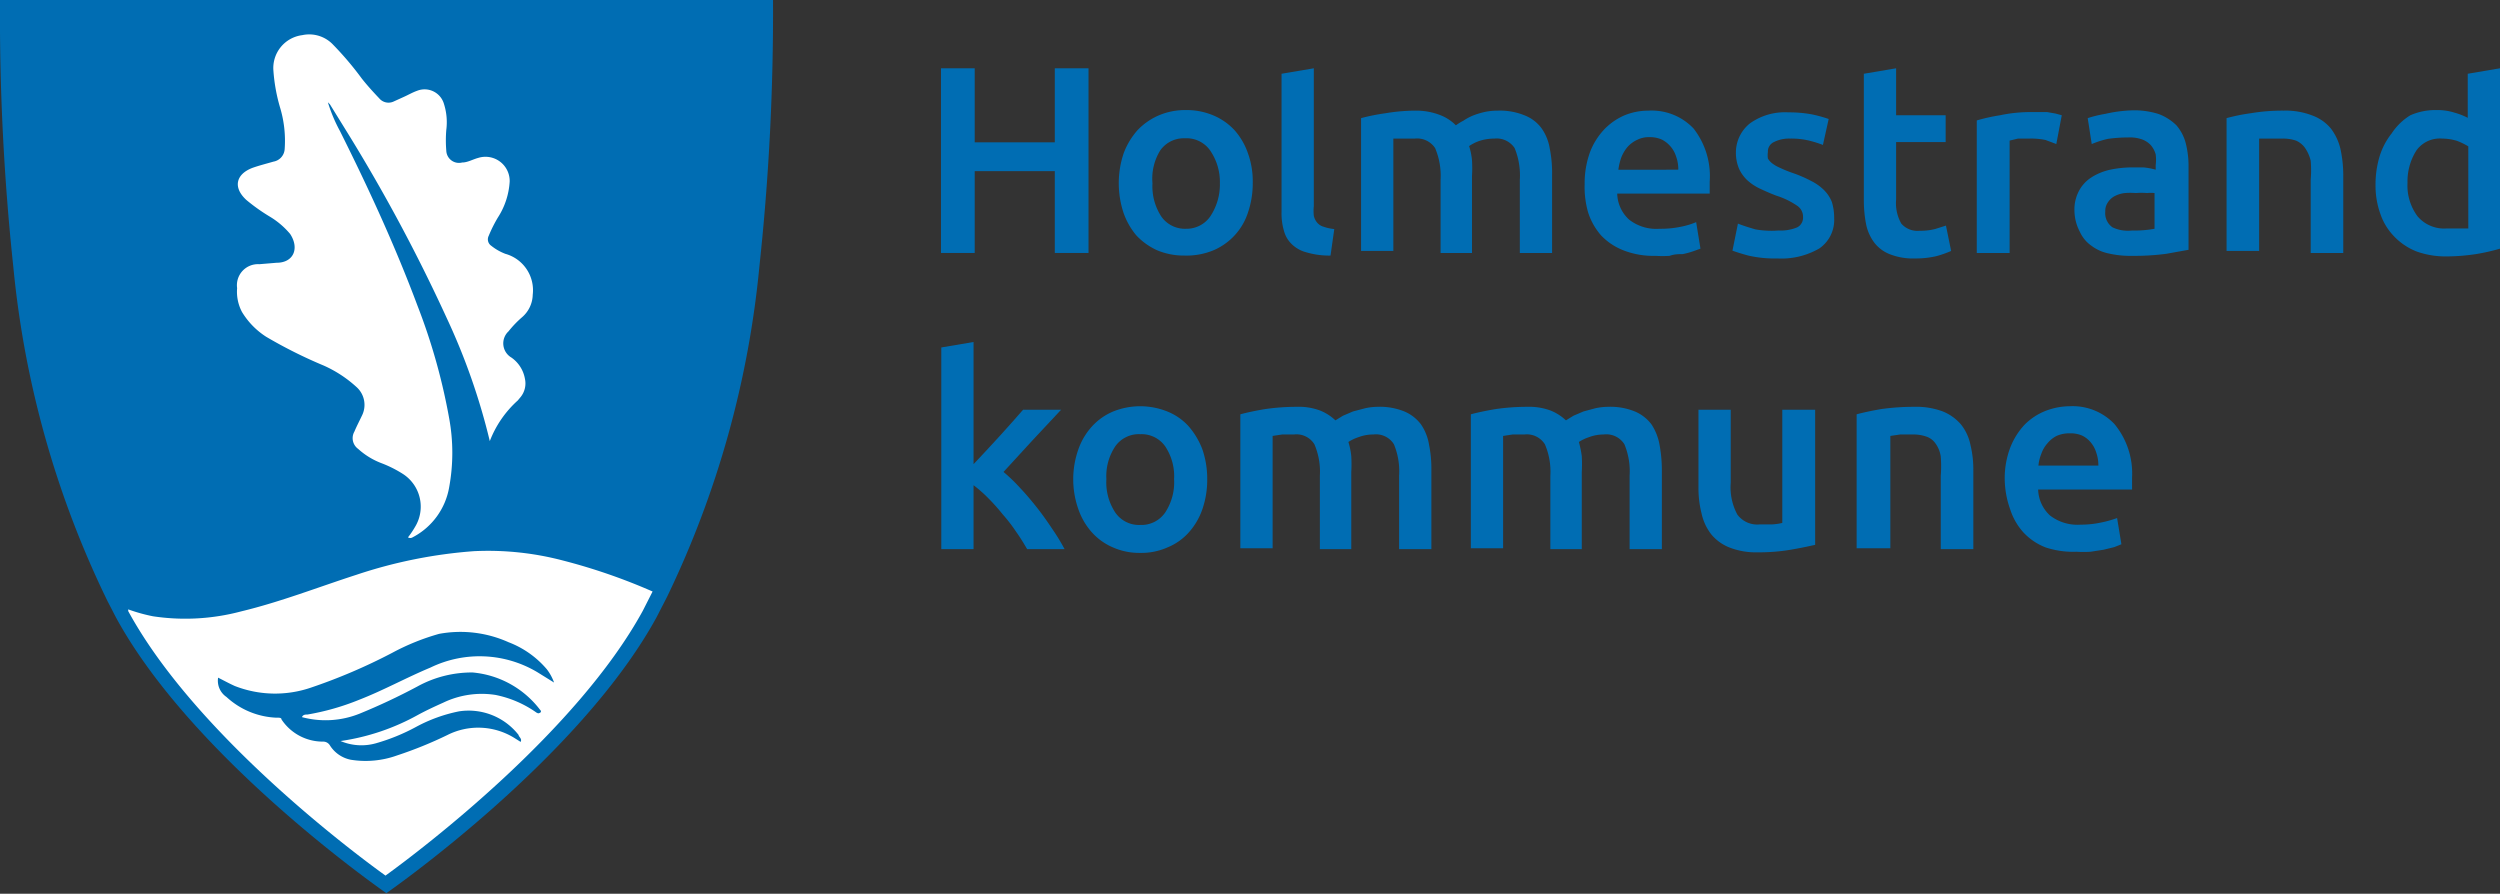 <svg xmlns="http://www.w3.org/2000/svg" viewBox="0 0 86.77 31.02"><rect x="0" y="0" width="86.77" height="31.02" fill="#333333" stroke="none"/><title>Logo_HolmestrandK_liggende</title><path d="M26.83,0H0A82.3,82.3,0,0,0,.46,9.24,33.83,33.83,0,0,0,3.73,20.86l.3.58C6.73,26.39,13.41,31,13.41,31h0s6.68-4.63,9.38-9.58l.36-.7a33.74,33.74,0,0,0,3.21-11.5A82.3,82.3,0,0,0,26.83,0Z" style="fill:#006db3"/><path d="M19.56,19.46a10.21,10.21,0,0,0-3.11-.33,16.7,16.7,0,0,0-4.08.82c-1.33.43-2.63.94-4,1.27a7.52,7.52,0,0,1-3.06.17,5.85,5.85,0,0,1-.86-.24l0,.06c2.28,4.19,7.62,8.24,8.93,9.18,1.3-.94,6.64-5,8.93-9.19l.34-.67A20.32,20.32,0,0,0,19.56,19.46Zm-.91,3.87a3.91,3.91,0,0,0-3.71-.16c-.84.35-1.63.79-2.48,1.12a8.52,8.52,0,0,1-1.79.51c-.07,0-.15,0-.19.09a3.16,3.16,0,0,0,2-.12,21.58,21.58,0,0,0,2-.94,3.92,3.92,0,0,1,1.92-.49,3.31,3.31,0,0,1,2.34,1.29s.08.07,0,.11-.08,0-.11,0a3.73,3.73,0,0,0-1.43-.62,3.08,3.08,0,0,0-1.82.27c-.29.13-.57.26-.85.41a7.84,7.84,0,0,1-2.71.92,1.85,1.85,0,0,0,1.22.08,6.85,6.85,0,0,0,1.4-.57,5.33,5.33,0,0,1,1.49-.54,2.2,2.2,0,0,1,2.07.82c0,.06.13.13.07.24l-.19-.12a2.38,2.38,0,0,0-2.35-.12,13.94,13.94,0,0,1-1.75.71,3.22,3.22,0,0,1-1.6.15,1.11,1.11,0,0,1-.73-.5.27.27,0,0,0-.24-.13,1.72,1.72,0,0,1-1.44-.77c0-.07-.11-.06-.17-.06a2.72,2.72,0,0,1-1.74-.72.68.68,0,0,1-.29-.67c.2.1.38.2.58.29a3.84,3.84,0,0,0,2.63.06,19.58,19.58,0,0,0,2.83-1.21A8,8,0,0,1,15.24,22a4.07,4.07,0,0,1,2.41.29,3.27,3.27,0,0,1,1.33.94,1.67,1.67,0,0,1,.25.46Z" style="fill:#fff"/><path d="M17,15.31a22.4,22.4,0,0,0-1.49-4.26A59.08,59.08,0,0,0,12,4.51l-.55-.89s0,0-.07-.07a5.38,5.38,0,0,0,.42,1c1,2,1.92,4,2.69,6.06a21,21,0,0,1,1.1,3.91,6.62,6.62,0,0,1,0,2.39,2.42,2.42,0,0,1-1.27,1.74.15.15,0,0,1-.16,0,3,3,0,0,0,.25-.37A1.35,1.35,0,0,0,14,16.46a4.06,4.06,0,0,0-.75-.38,2.55,2.55,0,0,1-.82-.5.46.46,0,0,1-.13-.6c.08-.19.17-.36.26-.55a.83.83,0,0,0-.19-1,4.24,4.24,0,0,0-1.13-.74,16.35,16.35,0,0,1-2-1,2.65,2.65,0,0,1-.84-.86A1.5,1.5,0,0,1,8.23,10,.73.73,0,0,1,9,9.17l.6-.05c.59,0,.8-.5.47-1a2.81,2.81,0,0,0-.72-.61,6.44,6.44,0,0,1-.8-.57c-.47-.43-.37-.9.23-1.12.23-.08.47-.14.71-.21a.47.47,0,0,0,.39-.43,4,4,0,0,0-.16-1.45,6,6,0,0,1-.23-1.27,1.15,1.15,0,0,1,1-1.24,1.14,1.14,0,0,1,1.07.33,11.06,11.06,0,0,1,1,1.18c.19.24.39.46.6.68a.42.42,0,0,0,.51.11L14,3.37c.16-.07.31-.16.48-.22a.7.7,0,0,1,.93.46,2.1,2.1,0,0,1,.08.9,4.34,4.34,0,0,0,0,.72.44.44,0,0,0,.55.41c.19,0,.37-.11.56-.16a.84.84,0,0,1,1.09.82,2.58,2.58,0,0,1-.41,1.25,4.78,4.78,0,0,0-.32.64.27.27,0,0,0,.09.34,1.83,1.83,0,0,0,.49.28,1.31,1.31,0,0,1,.95,1.42,1.06,1.06,0,0,1-.37.78,3.63,3.63,0,0,0-.47.49.57.57,0,0,0,.1.91,1.14,1.14,0,0,1,.47.74.75.75,0,0,1-.15.63l-.1.12A3.66,3.66,0,0,0,17,15.31Z" style="fill:#fff"/><path d="M33.79,16.11l.45-.48.47-.51.44-.49.36-.41h1.32l-1,1.07-1,1.09a5.93,5.93,0,0,1,.58.56c.2.21.4.45.59.69s.37.5.53.74a7.12,7.12,0,0,1,.42.69h-1.3c-.11-.19-.23-.39-.38-.6a5.5,5.5,0,0,0-.47-.61,6.85,6.85,0,0,0-.5-.56,4.84,4.84,0,0,0-.51-.45v2.22H32.67v-7l1.12-.19Z" style="fill:#006db3"/><path d="M41.9,16.63a3.12,3.12,0,0,1-.17,1.05,2.35,2.35,0,0,1-.47.8,2,2,0,0,1-.74.52,2.23,2.23,0,0,1-.94.19,2.27,2.27,0,0,1-.95-.19,2.08,2.08,0,0,1-.73-.52,2.35,2.35,0,0,1-.47-.8,3.12,3.12,0,0,1,0-2.09,2.31,2.31,0,0,1,.48-.8,2.09,2.09,0,0,1,.73-.51,2.52,2.52,0,0,1,1.87,0,2,2,0,0,1,.74.51,2.66,2.66,0,0,1,.48.8A3.15,3.15,0,0,1,41.9,16.63Zm-1.15,0a1.86,1.86,0,0,0-.31-1.14,1,1,0,0,0-.86-.42,1,1,0,0,0-.87.42,1.86,1.86,0,0,0-.31,1.14,1.9,1.9,0,0,0,.31,1.16,1,1,0,0,0,.87.43,1,1,0,0,0,.86-.43A1.9,1.9,0,0,0,40.75,16.63Z" style="fill:#006db3"/><path d="M45.81,16.51a2.41,2.41,0,0,0-.19-1.09.73.73,0,0,0-.71-.34l-.41,0-.33.05v3.9H43.05V14.38c.22-.06.5-.12.85-.18a7.69,7.69,0,0,1,1.1-.08,2.1,2.1,0,0,1,.82.13,1.67,1.67,0,0,1,.53.34l.26-.16.35-.15.42-.11a2.1,2.1,0,0,1,.43-.05,2.25,2.25,0,0,1,.93.16,1.4,1.4,0,0,1,.58.45,1.74,1.74,0,0,1,.28.71,4.19,4.19,0,0,1,.08.9v2.72H48.56V16.51a2.44,2.44,0,0,0-.18-1.09.73.73,0,0,0-.71-.34,1.44,1.44,0,0,0-.51.09,1.52,1.52,0,0,0-.36.17,2.5,2.5,0,0,1,.1.49,4.86,4.86,0,0,1,0,.56v2.67H45.81Z" style="fill:#006db3"/><path d="M53.81,16.51a2.41,2.41,0,0,0-.19-1.09.74.74,0,0,0-.71-.34l-.41,0-.33.05v3.9H51.05V14.38c.22-.06.5-.12.85-.18a7.58,7.58,0,0,1,1.1-.08,2.14,2.14,0,0,1,.82.13,1.67,1.67,0,0,1,.53.34l.26-.16.35-.15.41-.11a2.2,2.2,0,0,1,.44-.05,2.25,2.25,0,0,1,.93.16,1.4,1.4,0,0,1,.58.45,1.89,1.89,0,0,1,.28.71,4.94,4.94,0,0,1,.08.9v2.72H56.56V16.51a2.44,2.44,0,0,0-.18-1.09.74.74,0,0,0-.72-.34,1.43,1.43,0,0,0-.5.09,1.52,1.52,0,0,0-.36.17,3.54,3.54,0,0,1,.1.49,4.86,4.86,0,0,1,0,.56v2.67H53.81Z" style="fill:#006db3"/><path d="M63,18.91c-.22.05-.5.11-.85.17a6.55,6.55,0,0,1-1.13.09,2.53,2.53,0,0,1-1-.17,1.56,1.56,0,0,1-.63-.46,1.79,1.79,0,0,1-.33-.71,3.58,3.58,0,0,1-.11-.9V14.22h1.12v2.53a2,2,0,0,0,.23,1.11.86.86,0,0,0,.79.34l.43,0a1.92,1.92,0,0,0,.34-.05V14.22H63Z" style="fill:#006db3"/><path d="M64.44,14.38q.33-.09.84-.18a8.09,8.09,0,0,1,1.15-.08,2.63,2.63,0,0,1,1,.16,1.64,1.64,0,0,1,.63.45,1.66,1.66,0,0,1,.33.71,3.59,3.59,0,0,1,.1.9v2.72H67.36V16.51a4.23,4.23,0,0,0,0-.66,1,1,0,0,0-.17-.44.64.64,0,0,0-.31-.25,1.36,1.36,0,0,0-.49-.08l-.44,0-.34.05v3.9H64.44Z" style="fill:#006db3"/><path d="M69.58,16.66a3,3,0,0,1,.19-1.12,2.47,2.47,0,0,1,.5-.8,2.11,2.11,0,0,1,.73-.48,2.35,2.35,0,0,1,.83-.16,2,2,0,0,1,1.56.62A2.69,2.69,0,0,1,74,16.57c0,.06,0,.13,0,.21s0,.14,0,.21H70.74a1.27,1.27,0,0,0,.41.9,1.56,1.56,0,0,0,1.06.32,3.36,3.36,0,0,0,.74-.08,3.66,3.66,0,0,0,.53-.15l.15.91-.25.1-.37.09-.45.07a4,4,0,0,1-.49,0A3.06,3.06,0,0,1,71,19a2.08,2.08,0,0,1-.78-.53,2.2,2.2,0,0,1-.45-.79A3.24,3.24,0,0,1,69.58,16.66Zm3.25-.5a1.31,1.31,0,0,0-.07-.44,1,1,0,0,0-.19-.36.89.89,0,0,0-.3-.24,1,1,0,0,0-.43-.08,1.08,1.08,0,0,0-.46.09,1,1,0,0,0-.32.26,1.07,1.07,0,0,0-.21.36,1.45,1.45,0,0,0-.1.41Z" style="fill:#006db3"/><path d="M36.61,2.37h1.17V8.78H36.61V5.94H33.83V8.78H32.66V2.37h1.17V4.94h2.78Z" style="fill:#006db3"/><path d="M43.48,6.36a3.11,3.11,0,0,1-.16,1,2.14,2.14,0,0,1-1.21,1.33,2.44,2.44,0,0,1-1,.18,2.39,2.39,0,0,1-.94-.18,2.26,2.26,0,0,1-.73-.52A2.49,2.49,0,0,1,39,7.4a3.27,3.27,0,0,1,0-2.08,2.54,2.54,0,0,1,.48-.8A2.23,2.23,0,0,1,40.23,4a2.34,2.34,0,0,1,.93-.18A2.39,2.39,0,0,1,42.1,4a2.13,2.13,0,0,1,.74.51,2.35,2.35,0,0,1,.47.8A2.87,2.87,0,0,1,43.48,6.36Zm-1.14,0A1.93,1.93,0,0,0,42,5.22a1,1,0,0,0-.87-.42,1,1,0,0,0-.86.42A1.86,1.86,0,0,0,40,6.36a1.92,1.92,0,0,0,.31,1.16,1,1,0,0,0,.86.42A1,1,0,0,0,42,7.52,2,2,0,0,0,42.34,6.36Z" style="fill:#006db3"/><path d="M46.18,8.87a2.78,2.78,0,0,1-.83-.11,1.14,1.14,0,0,1-.52-.29A1,1,0,0,1,44.56,8a2.12,2.12,0,0,1-.08-.64V2.56l1.12-.19V7.15a1.65,1.65,0,0,0,0,.34.55.55,0,0,0,.11.23.46.46,0,0,0,.23.15,1.58,1.58,0,0,0,.37.08Z" style="fill:#006db3"/><path d="M50,6.24a2.46,2.46,0,0,0-.19-1.1.75.75,0,0,0-.71-.33l-.41,0-.33,0v3.9H47.24V4.1a7,7,0,0,1,.85-.17,6.45,6.45,0,0,1,1.1-.09A2.31,2.31,0,0,1,50,4a1.53,1.53,0,0,1,.53.35,2,2,0,0,1,.26-.16A1.84,1.84,0,0,1,51.15,4a2.77,2.77,0,0,1,.41-.12A2.28,2.28,0,0,1,52,3.84a2.24,2.24,0,0,1,.93.17,1.32,1.32,0,0,1,.58.45,1.69,1.69,0,0,1,.28.7,4.31,4.31,0,0,1,.08.9V8.78H52.75V6.24a2.49,2.49,0,0,0-.18-1.1.75.75,0,0,0-.71-.33,1.7,1.7,0,0,0-.51.08,1.49,1.49,0,0,0-.36.18,2.36,2.36,0,0,1,.1.49,4.68,4.68,0,0,1,0,.55V8.78H50Z" style="fill:#006db3"/><path d="M55,6.39a3.16,3.16,0,0,1,.19-1.12,2.39,2.39,0,0,1,.51-.8A2.16,2.16,0,0,1,56.39,4a2.19,2.19,0,0,1,.83-.16,2,2,0,0,1,1.56.62,2.69,2.69,0,0,1,.56,1.85c0,.06,0,.13,0,.2s0,.15,0,.21H56.13a1.27,1.27,0,0,0,.41.9,1.53,1.53,0,0,0,1.06.32,3.38,3.38,0,0,0,.74-.07,2.62,2.62,0,0,0,.53-.16l.15.92-.25.09a2.8,2.8,0,0,1-.37.1c-.14,0-.29,0-.45.06a3.91,3.91,0,0,1-.49,0,2.87,2.87,0,0,1-1.11-.19,2.14,2.14,0,0,1-.78-.52,2.25,2.25,0,0,1-.45-.8A3.18,3.18,0,0,1,55,6.39Zm3.25-.5a1.27,1.27,0,0,0-.07-.44,1,1,0,0,0-.49-.6,1,1,0,0,0-.43-.09.91.91,0,0,0-.45.1,1,1,0,0,0-.33.25,1.31,1.31,0,0,0-.21.36,2.13,2.13,0,0,0-.1.42Z" style="fill:#006db3"/><path d="M61.73,8a1.49,1.49,0,0,0,.65-.11.38.38,0,0,0,.2-.36.46.46,0,0,0-.22-.4,2.76,2.76,0,0,0-.71-.34c-.21-.08-.39-.16-.56-.24a1.77,1.77,0,0,1-.44-.29,1.28,1.28,0,0,1-.29-.4,1.43,1.43,0,0,1-.11-.58,1.29,1.29,0,0,1,.49-1,2.08,2.08,0,0,1,1.33-.38,4.32,4.32,0,0,1,.82.07,4.72,4.72,0,0,1,.58.16l-.2.9a4,4,0,0,0-.48-.15,2.62,2.62,0,0,0-.66-.07,1.16,1.16,0,0,0-.56.12.36.36,0,0,0-.21.35.78.78,0,0,0,0,.22.57.57,0,0,0,.15.17,1.19,1.19,0,0,0,.26.15,4.27,4.27,0,0,0,.41.17,4.47,4.47,0,0,1,.68.29,1.72,1.72,0,0,1,.45.32,1.22,1.22,0,0,1,.27.41,1.84,1.84,0,0,1,.08.56,1.2,1.2,0,0,1-.51,1.05,2.62,2.62,0,0,1-1.47.35,4,4,0,0,1-1-.1c-.26-.07-.44-.13-.55-.17l.19-.94c.17.07.37.13.6.2A3.18,3.18,0,0,0,61.73,8Z" style="fill:#006db3"/><path d="M64.69,2.56l1.12-.19V4h1.72v.93H65.81v2a1.44,1.44,0,0,0,.18.83.74.74,0,0,0,.63.25,2.12,2.12,0,0,0,.54-.06l.38-.12.18.88a3.63,3.63,0,0,1-.51.18,3.1,3.1,0,0,1-.74.08,2.18,2.18,0,0,1-.86-.14,1.25,1.25,0,0,1-.55-.4,1.57,1.57,0,0,1-.29-.64,4.31,4.31,0,0,1-.08-.85Z" style="fill:#006db3"/><path d="M71.37,5,71,4.86a2.42,2.42,0,0,0-.57-.05l-.39,0-.29.07V8.78H68.61V4.18A6.36,6.36,0,0,1,69.42,4a5.05,5.05,0,0,1,1.08-.11l.26,0,.29,0,.29.05.22.06Z" style="fill:#006db3"/><path d="M74,3.83a2.78,2.78,0,0,1,.93.13,1.78,1.78,0,0,1,.61.39,1.55,1.55,0,0,1,.32.61,3.2,3.2,0,0,1,.1.78V8.67l-.78.14A8.51,8.51,0,0,1,74,8.88a3.34,3.34,0,0,1-.8-.08,1.48,1.48,0,0,1-.61-.27,1.18,1.18,0,0,1-.4-.48A1.61,1.61,0,0,1,72,7.32a1.37,1.37,0,0,1,.16-.7,1.24,1.24,0,0,1,.44-.47,2,2,0,0,1,.64-.26A3.77,3.77,0,0,1,74,5.81l.39,0a2.31,2.31,0,0,1,.43.08V5.73a1.5,1.5,0,0,0,0-.37.83.83,0,0,0-.16-.31.77.77,0,0,0-.31-.21,1.26,1.26,0,0,0-.47-.07,5.31,5.31,0,0,0-.72.05A3.26,3.26,0,0,0,72.6,5l-.14-.9a4.34,4.34,0,0,1,.62-.15A4.79,4.79,0,0,1,74,3.83ZM74,8a3.77,3.77,0,0,0,.78-.06V6.7a1.2,1.2,0,0,0-.26,0,2.38,2.38,0,0,0-.39,0,2.43,2.43,0,0,0-.38,0,1,1,0,0,0-.34.1.61.61,0,0,0-.24.21.52.52,0,0,0-.1.33.6.6,0,0,0,.25.55A1.25,1.25,0,0,0,74,8Z" style="fill:#006db3"/><path d="M77.28,4.1a6.43,6.43,0,0,1,.84-.17,6.59,6.59,0,0,1,1.14-.09,2.55,2.55,0,0,1,1,.17,1.51,1.51,0,0,1,.64.45,1.89,1.89,0,0,1,.33.7,4.28,4.28,0,0,1,.1.9V8.78H80.2V6.24a4,4,0,0,0,0-.66A1.32,1.32,0,0,0,80,5.13a.76.76,0,0,0-.31-.25,1.45,1.45,0,0,0-.49-.07l-.44,0-.35,0v3.9H77.28Z" style="fill:#006db3"/><path d="M86.77,8.63a6.76,6.76,0,0,1-.84.19,7,7,0,0,1-1.05.08,3,3,0,0,1-1-.17,2.16,2.16,0,0,1-.77-.51,2.07,2.07,0,0,1-.49-.79,2.89,2.89,0,0,1-.17-1,3.4,3.4,0,0,1,.14-1,2.43,2.43,0,0,1,.42-.8A2.06,2.06,0,0,1,83.66,4a2.17,2.17,0,0,1,.91-.18,1.93,1.93,0,0,1,.62.09,2.21,2.21,0,0,1,.46.18V2.56l1.12-.19ZM83.56,6.35a1.78,1.78,0,0,0,.35,1.16,1.21,1.21,0,0,0,1,.42l.45,0,.31,0V5.08a2.37,2.37,0,0,0-.39-.19,1.77,1.77,0,0,0-.52-.08,1,1,0,0,0-.89.41A2,2,0,0,0,83.56,6.35Z" style="fill:#006db3"/></svg>